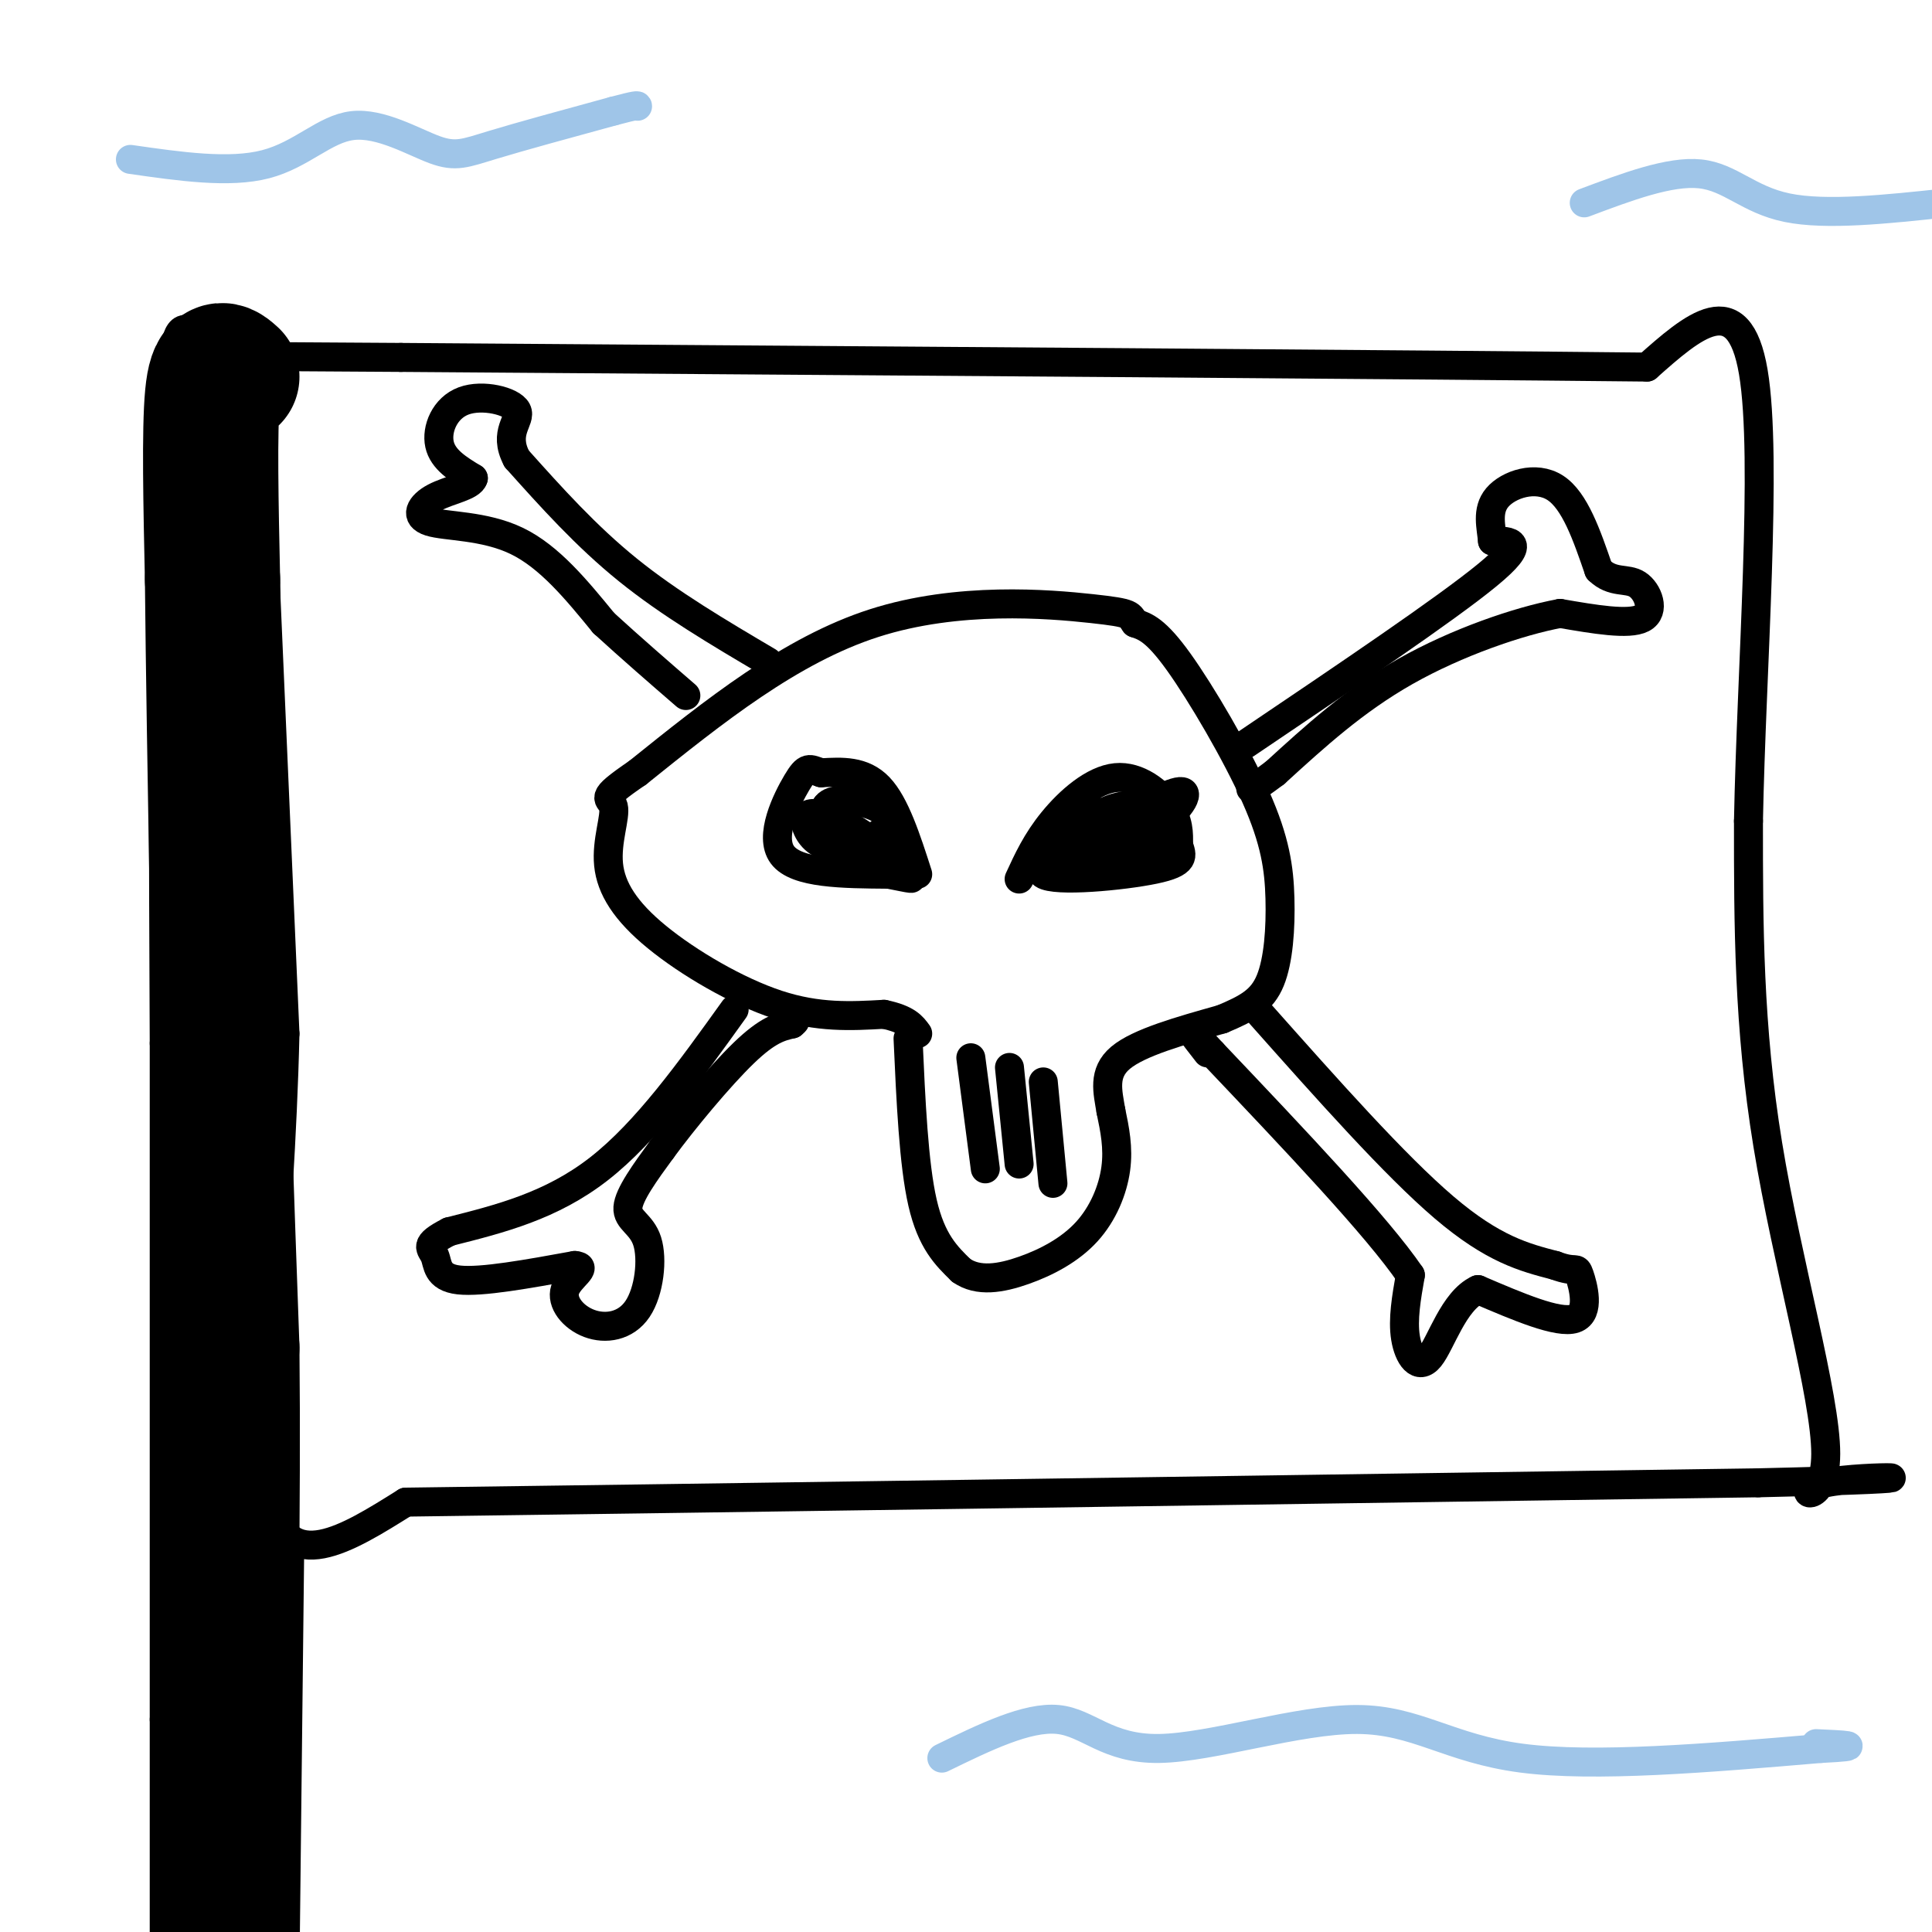 <svg viewBox='0 0 400 400' version='1.1' xmlns='http://www.w3.org/2000/svg' xmlns:xlink='http://www.w3.org/1999/xlink'><g fill='none' stroke='rgb(0,0,0)' stroke-width='6' stroke-linecap='round' stroke-linejoin='round'><path d='M53,76c0.000,0.000 6.000,138.000 6,138'/><path d='M59,214c-0.978,43.022 -6.422,81.578 -3,97c3.422,15.422 15.711,7.711 28,0'/><path d='M84,311c51.333,-0.667 165.667,-2.333 280,-4'/><path d='M364,307c46.309,-1.062 22.083,-1.718 14,0c-8.083,1.718 -0.022,5.809 0,-6c0.022,-11.809 -7.994,-39.517 -12,-64c-4.006,-24.483 -4.003,-45.742 -4,-67'/><path d='M362,170c0.578,-31.044 4.022,-75.156 1,-93c-3.022,-17.844 -12.511,-9.422 -22,-1'/><path d='M341,76c-46.667,-0.500 -152.333,-1.250 -258,-2'/><path d='M83,74c-47.833,-0.333 -38.417,-0.167 -29,0'/><path d='M188,215c0.583,13.000 1.167,26.000 3,34c1.833,8.000 4.917,11.000 8,14'/><path d='M199,263c3.493,2.482 8.225,1.686 13,0c4.775,-1.686 9.593,-4.262 13,-8c3.407,-3.738 5.402,-8.640 6,-13c0.598,-4.360 -0.201,-8.180 -1,-12'/><path d='M230,230c-0.644,-3.956 -1.756,-7.844 2,-11c3.756,-3.156 12.378,-5.578 21,-8'/><path d='M253,211c5.372,-2.246 8.301,-3.862 10,-8c1.699,-4.138 2.167,-10.800 2,-17c-0.167,-6.200 -0.968,-11.938 -5,-21c-4.032,-9.062 -11.295,-21.446 -16,-28c-4.705,-6.554 -6.853,-7.277 -9,-8'/><path d='M235,129c-1.333,-1.726 -0.167,-2.042 -9,-3c-8.833,-0.958 -27.667,-2.560 -45,3c-17.333,5.560 -33.167,18.280 -49,31'/><path d='M132,160c-8.578,5.838 -5.522,4.935 -5,7c0.522,2.065 -1.489,7.100 -1,12c0.489,4.900 3.478,9.665 10,15c6.522,5.335 16.578,11.238 25,14c8.422,2.762 15.211,2.381 22,2'/><path d='M183,210c4.833,1.000 5.917,2.500 7,4'/><path d='M201,219c0.000,0.000 3.000,23.000 3,23'/><path d='M209,221c0.000,0.000 2.000,20.000 2,20'/><path d='M216,224c0.000,0.000 2.000,21.000 2,21'/><path d='M190,181c-2.333,-7.250 -4.667,-14.500 -8,-18c-3.333,-3.500 -7.667,-3.250 -12,-3'/><path d='M170,160c-2.548,-0.857 -2.917,-1.500 -5,2c-2.083,3.500 -5.881,11.143 -3,15c2.881,3.857 12.440,3.929 22,4'/><path d='M184,181c4.893,0.952 6.125,1.333 3,0c-3.125,-1.333 -10.607,-4.381 -14,-7c-3.393,-2.619 -2.696,-4.810 -2,-7'/><path d='M171,167c0.829,-1.472 3.903,-1.653 7,-1c3.097,0.653 6.217,2.139 6,4c-0.217,1.861 -3.769,4.097 -7,5c-3.231,0.903 -6.139,0.474 -8,-1c-1.861,-1.474 -2.675,-3.993 -2,-5c0.675,-1.007 2.837,-0.504 5,0'/><path d='M172,169c3.000,1.333 8.000,4.667 13,8'/><path d='M211,182c1.804,-3.923 3.607,-7.845 7,-12c3.393,-4.155 8.375,-8.542 13,-9c4.625,-0.458 8.893,3.012 11,6c2.107,2.988 2.054,5.494 2,8'/><path d='M244,175c0.738,2.179 1.583,3.625 -5,5c-6.583,1.375 -20.595,2.679 -23,1c-2.405,-1.679 6.798,-6.339 16,-11'/><path d='M232,170c5.640,-3.517 11.741,-6.810 13,-6c1.259,0.810 -2.322,5.722 -9,9c-6.678,3.278 -16.452,4.921 -18,3c-1.548,-1.921 5.129,-7.406 8,-8c2.871,-0.594 1.935,3.703 1,8'/><path d='M227,176c-0.661,1.406 -2.814,0.920 -3,-1c-0.186,-1.920 1.596,-5.275 5,-7c3.404,-1.725 8.432,-1.821 11,0c2.568,1.821 2.678,5.560 -1,7c-3.678,1.440 -11.144,0.580 -12,-1c-0.856,-1.580 4.898,-3.880 7,-4c2.102,-0.120 0.551,1.940 -1,4'/><path d='M233,174c-0.167,0.667 -0.083,0.333 0,0'/><path d='M258,154c20.750,-14.000 41.500,-28.000 50,-35c8.500,-7.000 4.750,-7.000 1,-7'/><path d='M309,112c-0.226,-2.798 -1.292,-6.292 1,-9c2.292,-2.708 7.940,-4.631 12,-2c4.060,2.631 6.530,9.815 9,17'/><path d='M331,118c2.940,2.881 5.792,1.583 8,3c2.208,1.417 3.774,5.548 1,7c-2.774,1.452 -9.887,0.226 -17,-1'/><path d='M323,127c-8.556,1.578 -21.444,6.022 -32,12c-10.556,5.978 -18.778,13.489 -27,21'/><path d='M264,160c-5.333,4.000 -5.167,3.500 -5,3'/><path d='M152,209c-9.083,12.667 -18.167,25.333 -28,33c-9.833,7.667 -20.417,10.333 -31,13'/><path d='M93,255c-5.488,2.810 -3.708,3.333 -3,5c0.708,1.667 0.345,4.476 5,5c4.655,0.524 14.327,-1.238 24,-3'/><path d='M119,262c3.104,0.250 -1.136,2.377 -2,5c-0.864,2.623 1.647,5.744 5,7c3.353,1.256 7.548,0.646 10,-3c2.452,-3.646 3.160,-10.328 2,-14c-1.160,-3.672 -4.189,-4.335 -4,-7c0.189,-2.665 3.594,-7.333 7,-12'/><path d='M137,238c4.422,-6.044 11.978,-15.156 17,-20c5.022,-4.844 7.511,-5.422 10,-6'/><path d='M164,212c1.500,-1.167 0.250,-1.083 -1,-1'/><path d='M159,137c-10.167,-6.000 -20.333,-12.000 -29,-19c-8.667,-7.000 -15.833,-15.000 -23,-23'/><path d='M107,95c-2.994,-5.581 1.022,-8.032 0,-10c-1.022,-1.968 -7.083,-3.453 -11,-2c-3.917,1.453 -5.691,5.844 -5,9c0.691,3.156 3.845,5.078 7,7'/><path d='M98,99c-0.439,1.695 -5.035,2.434 -8,4c-2.965,1.566 -4.298,3.960 -1,5c3.298,1.040 11.228,0.726 18,4c6.772,3.274 12.386,10.137 18,17'/><path d='M125,129c5.833,5.333 11.417,10.167 17,15'/><path d='M261,210c13.917,15.667 27.833,31.333 38,40c10.167,8.667 16.583,10.333 23,12'/><path d='M322,262c4.512,1.702 4.292,-0.042 5,2c0.708,2.042 2.345,7.869 -1,9c-3.345,1.131 -11.673,-2.435 -20,-6'/><path d='M306,267c-5.048,2.321 -7.667,11.125 -10,14c-2.333,2.875 -4.381,-0.179 -5,-4c-0.619,-3.821 0.190,-8.411 1,-13'/><path d='M292,264c-6.667,-9.833 -23.833,-27.917 -41,-46'/><path d='M251,218c-7.000,-7.667 -4.000,-3.833 -1,0'/><path d='M60,319c0.000,0.000 -1.000,89.000 -1,89'/><path d='M54,74c-4.444,-1.133 -8.889,-2.267 -12,-4c-3.111,-1.733 -4.889,-4.067 -6,3c-1.111,7.067 -1.556,23.533 -2,40'/><path d='M34,113c-0.333,23.833 -0.167,63.417 0,103'/><path d='M34,216c0.000,40.500 0.000,90.250 0,140'/><path d='M34,356c0.000,32.000 0.000,42.000 0,52'/></g>
<g fill='none' stroke='rgb(0,0,0)' stroke-width='28' stroke-linecap='round' stroke-linejoin='round'><path d='M48,78c-1.667,-1.500 -3.333,-3.000 -4,4c-0.667,7.000 -0.333,22.500 0,38'/><path d='M44,120c0.167,17.500 0.583,42.250 1,67'/><path d='M45,187c0.667,26.500 1.833,59.250 3,92'/><path d='M48,279c0.333,33.167 -0.333,70.083 -1,107'/><path d='M47,386c-0.167,20.667 -0.083,18.833 0,17'/></g>
<g fill='none' stroke='rgb(159,197,232)' stroke-width='6' stroke-linecap='round' stroke-linejoin='round'><path d='M27,33c10.255,1.477 20.510,2.954 28,1c7.490,-1.954 12.214,-7.338 18,-8c5.786,-0.662 12.635,3.399 17,5c4.365,1.601 6.247,0.743 12,-1c5.753,-1.743 15.376,-4.372 25,-7'/><path d='M127,23c5.000,-1.333 5.000,-1.167 5,-1'/><path d='M195,364c8.836,-4.309 17.671,-8.619 24,-8c6.329,0.619 10.150,6.166 21,6c10.850,-0.166 28.729,-6.045 41,-6c12.271,0.045 18.935,6.013 34,8c15.065,1.987 38.533,-0.006 62,-2'/><path d='M377,362c10.167,-0.500 4.583,-0.750 -1,-1'/><path d='M328,42c8.867,-3.333 17.733,-6.667 24,-6c6.267,0.667 9.933,5.333 18,7c8.067,1.667 20.533,0.333 33,-1'/></g>
</svg>